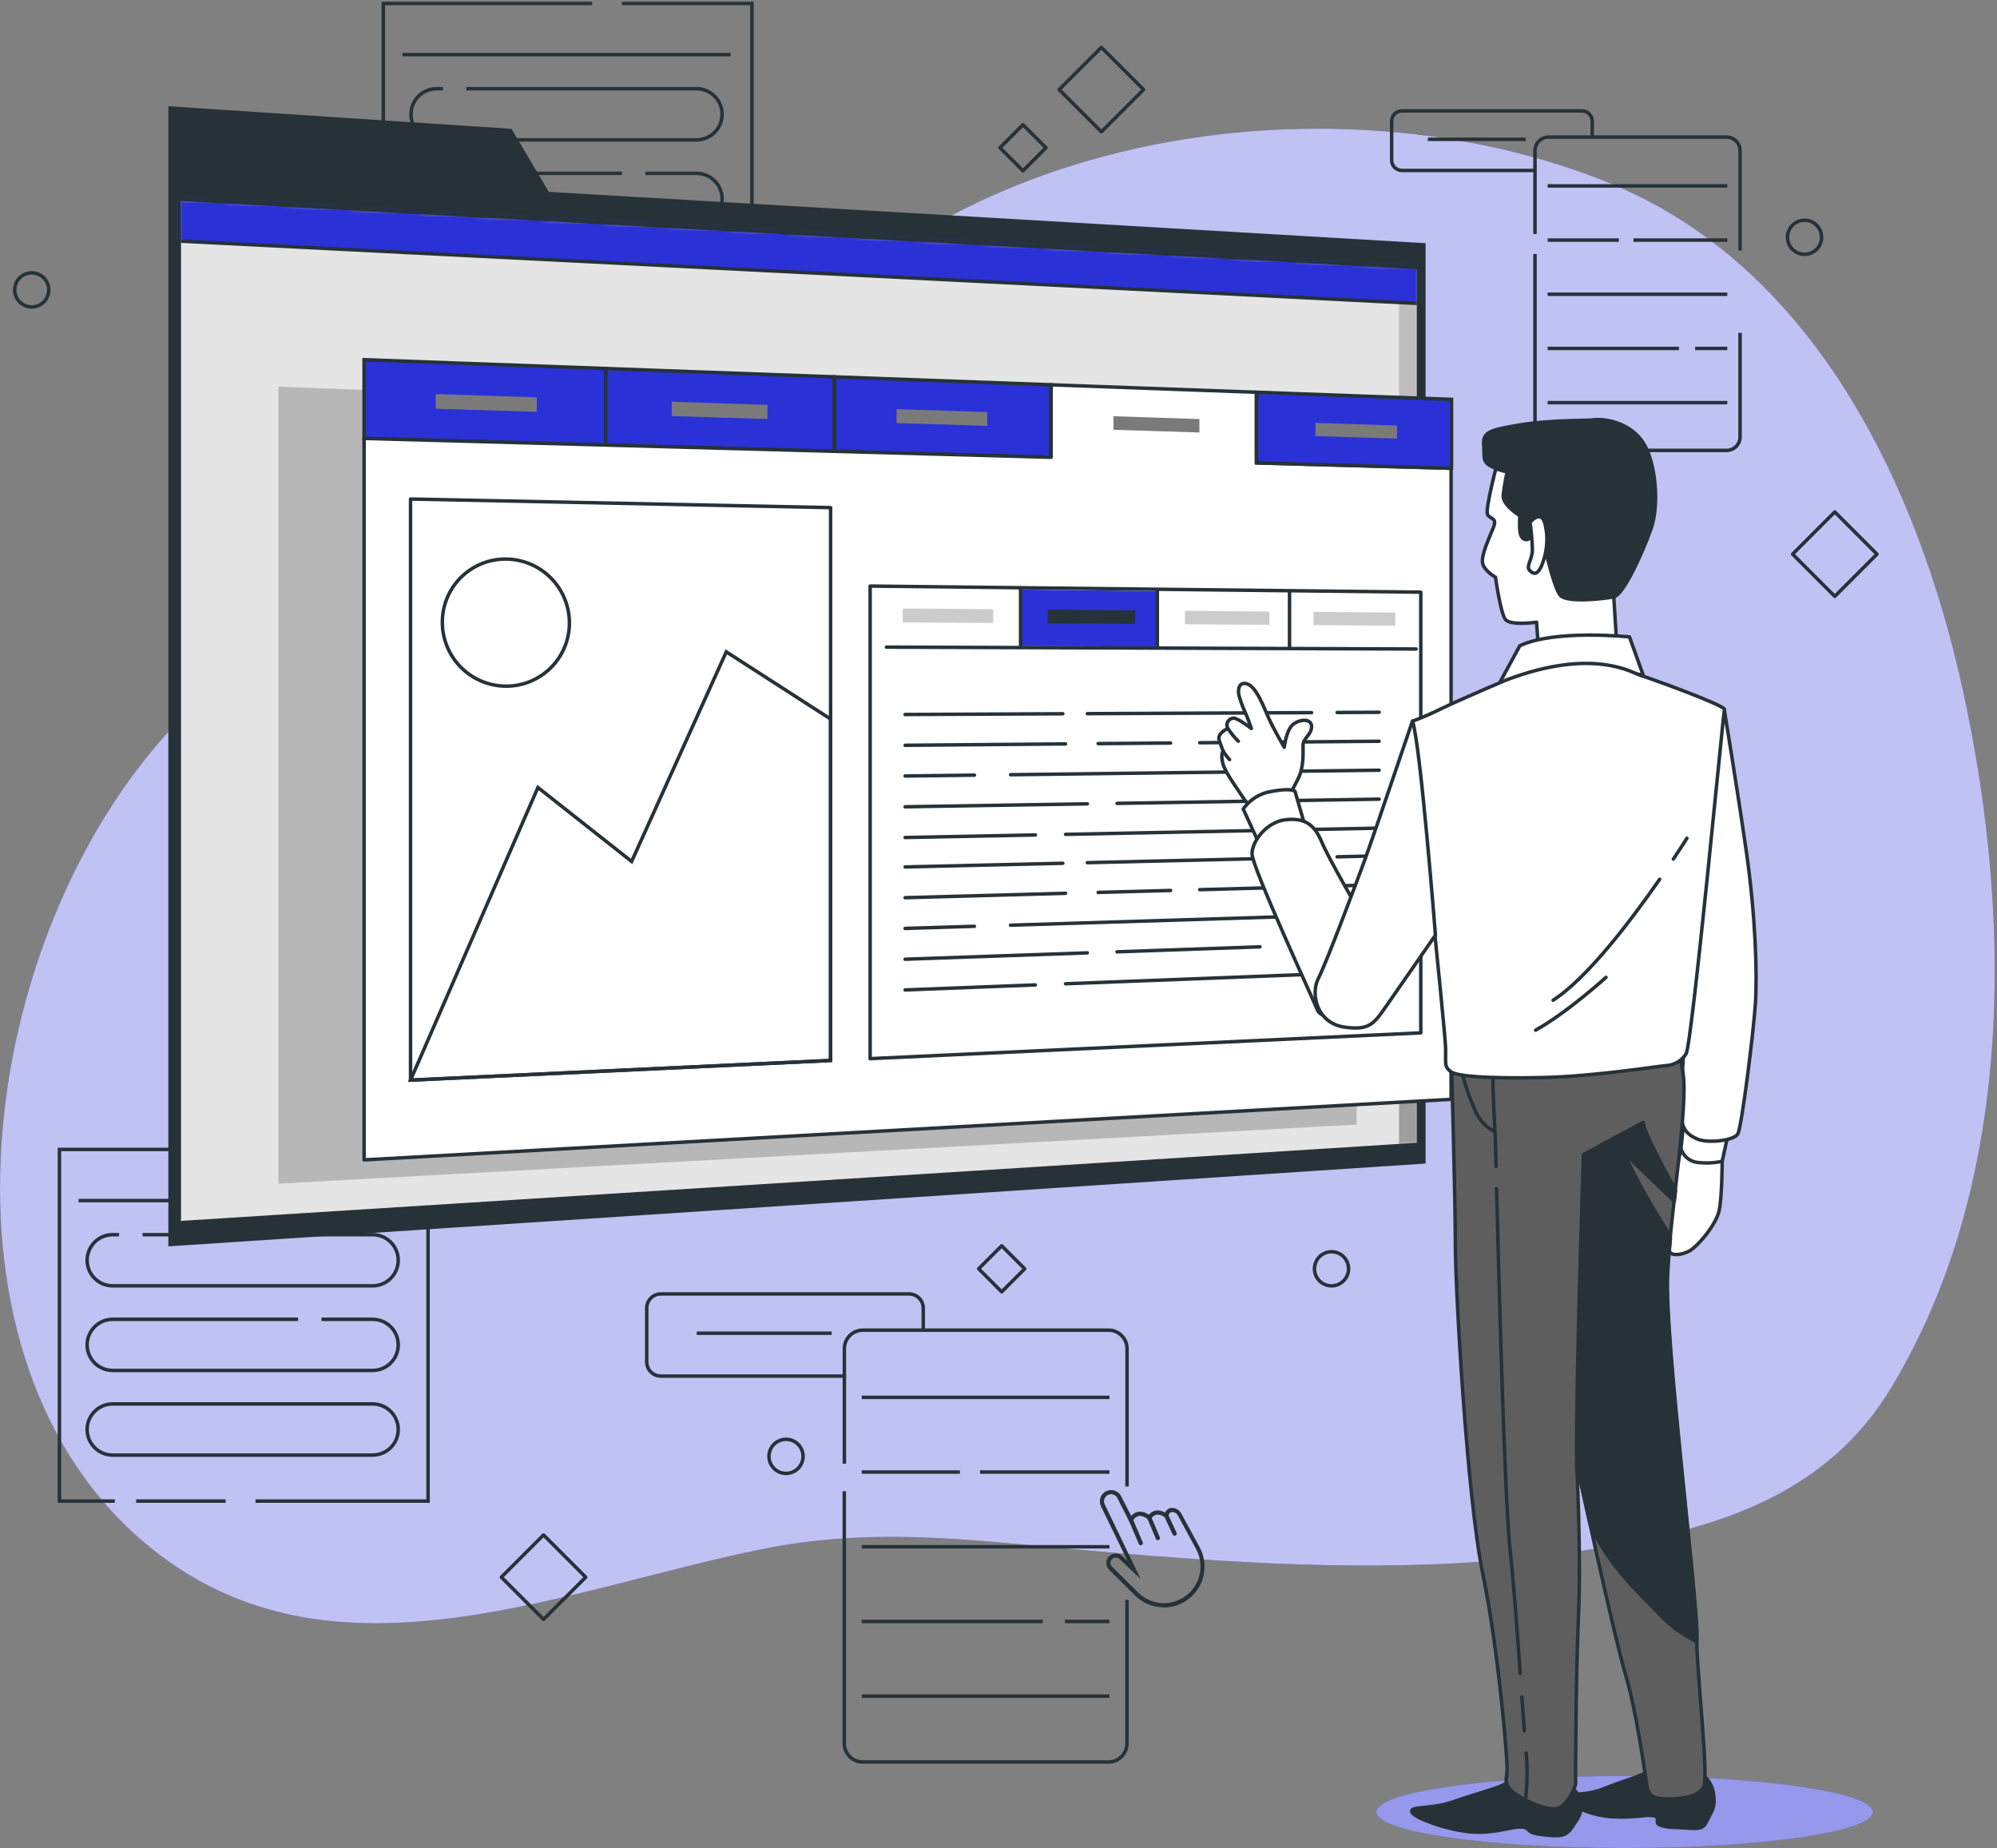 <svg xmlns="http://www.w3.org/2000/svg" width="575" height="532" viewBox="0 0 575 532" fill="none"><rect x="0" y="0" width="575" height="532" fill="#808080" stroke="none"/><path d="M569.38 220.64C568.153 213.044 566.692 205.584 565.097 198.32C552.091 139.188 522.04 76.449 463.142 52.571C395.384 25.11 299.209 32.717 238.592 86.352C191.965 127.58 97.482 152.465 44.719 214.971C-9.97 279.771 -21.394 401.212 49.627 450.232C100.145 485.093 162.601 457.594 218.862 446.073C250.9 439.52 278.631 443.226 310.215 446.073C365.101 450.981 421.95 454.662 477.302 442.391C504.641 436.256 528.948 425.139 544.36 399.788C576.73 346.473 578.963 279.354 569.38 220.64Z" fill="#2A31D6"></path><path opacity="0.7" d="M569.38 220.64C568.153 213.044 566.692 205.584 565.097 198.32C552.091 139.188 522.04 76.449 463.142 52.571C395.384 25.11 299.209 32.717 238.592 86.352C191.965 127.58 97.482 152.465 44.719 214.971C-9.97 279.771 -21.394 401.212 49.627 450.232C100.145 485.093 162.601 457.594 218.862 446.073C250.9 439.52 278.631 443.226 310.215 446.073C365.101 450.981 421.95 454.662 477.302 442.391C504.641 436.256 528.948 425.139 544.36 399.788C576.73 346.473 578.963 279.354 569.38 220.64Z" fill="white"></path><path d="M41.038 355.434H107.299C109.251 355.434 111.124 356.209 112.504 357.59C113.885 358.971 114.661 360.843 114.661 362.796C114.661 364.748 113.885 366.621 112.504 368.002C111.124 369.382 109.251 370.158 107.299 370.158H32.449C30.496 370.158 28.623 369.382 27.243 368.002C25.862 366.621 25.086 364.748 25.086 362.796C25.086 360.843 25.862 358.971 27.243 357.59C28.623 356.209 30.496 355.434 32.449 355.434H34.289" stroke="#263238" stroke-miterlimit="10"></path><path d="M92.574 379.789H107.299C109.251 379.789 111.124 380.565 112.504 381.945C113.885 383.326 114.661 385.199 114.661 387.151C114.661 389.104 113.885 390.977 112.504 392.357C111.124 393.738 109.251 394.514 107.299 394.514H32.449C30.496 394.514 28.623 393.738 27.243 392.357C25.862 390.977 25.086 389.104 25.086 387.151C25.086 385.199 25.862 383.326 27.243 381.945C28.623 380.565 30.496 379.789 32.449 379.789H85.825" stroke="#263238" stroke-miterlimit="10"></path><path d="M107.299 418.881H32.449C30.496 418.881 28.623 418.105 27.243 416.724C25.862 415.344 25.086 413.471 25.086 411.519C25.086 409.566 25.862 407.693 27.243 406.313C28.623 404.932 30.496 404.156 32.449 404.156H107.299C109.251 404.156 111.124 404.932 112.504 406.313C113.885 407.693 114.661 409.566 114.661 411.519C114.661 413.471 113.885 415.344 112.504 416.724C111.124 418.105 109.251 418.881 107.299 418.881Z" stroke="#263238" stroke-miterlimit="10"></path><path d="M85.825 330.891H123.25V432.122H73.555" stroke="#263238" stroke-miterlimit="10"></path><path d="M33.062 432.122H17.111V330.891H77.236" stroke="#263238" stroke-miterlimit="10"></path><path d="M64.966 432.121H39.197" stroke="#263238" stroke-miterlimit="10"></path><path d="M22.632 345.617H117.115" stroke="#263238" stroke-miterlimit="10"></path><path d="M134.293 25.539H200.554C202.507 25.539 204.379 26.315 205.76 27.695C207.141 29.076 207.916 30.949 207.916 32.901C207.916 34.854 207.141 36.727 205.76 38.107C204.379 39.488 202.507 40.264 200.554 40.264H125.704C123.751 40.264 121.879 39.488 120.498 38.107C119.117 36.727 118.342 34.854 118.342 32.901C118.342 30.949 119.117 29.076 120.498 27.695C121.879 26.315 123.751 25.539 125.704 25.539H127.545" stroke="#263238" stroke-miterlimit="10"></path><path d="M185.829 49.902H200.554C202.507 49.902 204.379 50.678 205.76 52.059C207.141 53.439 207.916 55.312 207.916 57.265C207.916 59.217 207.141 61.09 205.76 62.471C204.379 63.851 202.507 64.627 200.554 64.627H125.704C123.751 64.627 121.879 63.851 120.498 62.471C119.117 61.09 118.342 59.217 118.342 57.265C118.342 55.312 119.117 53.439 120.498 52.059C121.879 50.678 123.751 49.902 125.704 49.902H179.081" stroke="#263238" stroke-miterlimit="10"></path><path d="M200.554 74.254H125.704C121.638 74.254 118.342 77.55 118.342 81.616C118.342 85.682 121.638 88.978 125.704 88.978H200.554C204.62 88.978 207.916 85.682 207.916 81.616C207.916 77.55 204.62 74.254 200.554 74.254Z" stroke="#263238" stroke-miterlimit="10"></path><path d="M179.081 1H216.506V102.231H166.81" stroke="#263238" stroke-miterlimit="10"></path><path d="M126.318 102.231H110.366V1H170.491" stroke="#263238" stroke-miterlimit="10"></path><path d="M158.221 102.23H132.453" stroke="#263238" stroke-miterlimit="10"></path><path d="M115.888 15.723H210.371" stroke="#263238" stroke-miterlimit="10"></path><path d="M442.343 49.072H403.655C403.266 49.072 402.882 48.996 402.523 48.847C402.164 48.698 401.838 48.48 401.564 48.206C401.289 47.931 401.071 47.605 400.923 47.247C400.774 46.888 400.698 46.503 400.698 46.115V34.875C400.698 34.487 400.774 34.102 400.923 33.743C401.071 33.385 401.289 33.059 401.564 32.784C401.838 32.51 402.164 32.292 402.523 32.143C402.882 31.994 403.266 31.918 403.655 31.918H455.497C456.282 31.918 457.034 32.23 457.588 32.784C458.143 33.339 458.455 34.091 458.455 34.875V39.28" stroke="#263238" stroke-miterlimit="10"></path><path d="M441.975 67.359V43.322C441.979 42.301 442.386 41.323 443.107 40.601C443.829 39.879 444.807 39.472 445.828 39.469H497.168C498.189 39.472 499.167 39.879 499.889 40.601C500.611 41.323 501.018 42.301 501.021 43.322V72.108" stroke="#263238" stroke-miterlimit="10"></path><path d="M501.021 95.817V125.806C501.018 126.827 500.611 127.805 499.889 128.527C499.167 129.249 498.189 129.656 497.168 129.659H445.828C444.807 129.656 443.829 129.249 443.107 128.527C442.386 127.805 441.979 126.827 441.975 125.806V73.129" stroke="#263238" stroke-miterlimit="10"></path><path d="M445.62 53.52H497.34" stroke="#263238" stroke-miterlimit="10"></path><path d="M470.333 69.117H497.34" stroke="#263238" stroke-miterlimit="10"></path><path d="M445.62 69.117H466.111" stroke="#263238" stroke-miterlimit="10"></path><path d="M445.62 84.707H497.34" stroke="#263238" stroke-miterlimit="10"></path><path d="M488.075 100.305H497.34" stroke="#263238" stroke-miterlimit="10"></path><path d="M445.62 100.305H483.413" stroke="#263238" stroke-miterlimit="10"></path><path d="M445.62 115.91H497.34" stroke="#263238" stroke-miterlimit="10"></path><path d="M411.14 40.105H439.325" stroke="#263238" stroke-miterlimit="10"></path><path d="M243.623 396.146H190.296C189.214 396.146 188.177 395.717 187.411 394.953C186.645 394.19 186.213 393.153 186.21 392.072V376.574C186.21 375.491 186.64 374.451 187.407 373.685C188.173 372.919 189.212 372.488 190.296 372.488H261.747C262.83 372.488 263.87 372.919 264.636 373.685C265.402 374.451 265.833 375.491 265.833 376.574V382.648" stroke="#263238" stroke-miterlimit="10"></path><path d="M243.12 421.361V388.231C243.12 386.822 243.68 385.471 244.677 384.474C245.673 383.478 247.024 382.918 248.433 382.918H319.197C320.606 382.918 321.958 383.478 322.954 384.474C323.951 385.471 324.51 386.822 324.51 388.231V427.926" stroke="#263238" stroke-miterlimit="10"></path><path d="M324.486 460.578V501.917C324.486 503.327 323.926 504.678 322.93 505.674C321.933 506.671 320.582 507.23 319.173 507.23H248.409C247 507.23 245.648 506.671 244.652 505.674C243.655 504.678 243.096 503.327 243.096 501.917V429.301" stroke="#263238" stroke-miterlimit="10"></path><path d="M248.139 402.266H319.443" stroke="#263238" stroke-miterlimit="10"></path><path d="M282.202 423.766H319.443" stroke="#263238" stroke-miterlimit="10"></path><path d="M248.139 423.766H276.398" stroke="#263238" stroke-miterlimit="10"></path><path d="M248.139 445.277H319.443" stroke="#263238" stroke-miterlimit="10"></path><path d="M306.669 466.777H319.443" stroke="#263238" stroke-miterlimit="10"></path><path d="M248.139 466.777H300.239" stroke="#263238" stroke-miterlimit="10"></path><path d="M248.139 488.27H319.443" stroke="#263238" stroke-miterlimit="10"></path><path d="M200.615 383.793H239.464" stroke="#263238" stroke-miterlimit="10"></path><path d="M335.112 462.713C332.053 462.716 329.113 461.528 326.915 459.4L319.32 451.866C318.828 451.353 318.554 450.67 318.556 449.959C318.557 449.248 318.834 448.566 319.327 448.055C319.821 447.544 320.493 447.244 321.203 447.218C321.914 447.191 322.606 447.441 323.136 447.915L324.633 449.314L316.988 433.595C316.806 433.199 316.703 432.771 316.686 432.335C316.669 431.899 316.739 431.464 316.89 431.055C317.116 430.46 317.512 429.944 318.029 429.571C318.546 429.198 319.161 428.986 319.797 428.96C320.434 428.934 321.064 429.095 321.609 429.424C322.155 429.753 322.592 430.235 322.866 430.81L325.713 436.418C326.22 435.774 326.944 435.338 327.75 435.191C328.829 435.101 329.903 435.411 330.768 436.062C331.294 435.392 332.059 434.952 332.903 434.835C333.799 434.743 334.699 434.96 335.455 435.448C335.628 435.009 335.94 434.639 336.344 434.395C336.747 434.151 337.22 434.047 337.689 434.098C338.2 434.142 338.693 434.314 339.122 434.597C339.55 434.879 339.901 435.265 340.143 435.718L345.542 445.645C346.454 447.44 346.891 449.439 346.811 451.451C346.731 453.463 346.136 455.421 345.084 457.138C344.032 458.855 342.557 460.274 340.8 461.258C339.044 462.243 337.064 462.761 335.051 462.762L335.112 462.713ZM321.259 448.394H321.062C320.779 448.429 320.512 448.543 320.291 448.723C320.069 448.903 319.903 449.142 319.811 449.412C319.719 449.682 319.705 449.972 319.77 450.25C319.835 450.528 319.976 450.782 320.179 450.983L327.774 458.504C329.565 460.25 331.917 461.302 334.412 461.472C336.906 461.643 339.38 460.922 341.392 459.437C343.404 457.951 344.822 455.8 345.393 453.365C345.964 450.931 345.652 448.373 344.511 446.148L339.137 436.246C338.993 435.972 338.782 435.739 338.525 435.568C338.268 435.396 337.972 435.292 337.664 435.264C337.161 435.264 336.621 435.35 336.437 436.491L336.253 437.608L335.419 436.847C334.777 436.279 333.944 435.976 333.087 436C332.739 436.073 332.41 436.22 332.124 436.432C331.838 436.643 331.601 436.915 331.431 437.227L331.038 437.853L330.486 437.35C329.796 436.71 328.887 436.359 327.946 436.368C327.558 436.464 327.196 436.646 326.888 436.901C326.579 437.156 326.333 437.477 326.167 437.841L325.578 438.859L321.749 431.301C321.52 430.813 321.106 430.436 320.599 430.253C320.091 430.07 319.532 430.096 319.044 430.325C318.556 430.555 318.179 430.969 317.996 431.476C317.813 431.983 317.839 432.543 318.068 433.031L328.437 454.566L322.302 448.774C322.016 448.517 321.642 448.381 321.259 448.394Z" fill="#263238"></path><path d="M328.461 444.835C328.34 444.833 328.223 444.796 328.123 444.728C328.023 444.661 327.944 444.566 327.897 444.454L325.075 437.816C325.013 437.665 325.013 437.495 325.075 437.344C325.137 437.192 325.256 437.071 325.406 437.006C325.556 436.945 325.723 436.946 325.873 437.008C326.022 437.07 326.141 437.188 326.203 437.338L329.026 443.976C329.058 444.05 329.076 444.13 329.077 444.211C329.079 444.292 329.064 444.372 329.035 444.447C329.005 444.523 328.961 444.591 328.904 444.649C328.848 444.707 328.781 444.754 328.707 444.786C328.63 444.821 328.546 444.837 328.461 444.835Z" fill="#263238"></path><path d="M333.382 443.373C333.262 443.374 333.145 443.339 333.045 443.274C332.944 443.208 332.865 443.115 332.818 443.005L330.363 437.177C330.331 437.103 330.313 437.023 330.312 436.942C330.31 436.861 330.325 436.781 330.354 436.705C330.384 436.63 330.428 436.561 330.485 436.503C330.541 436.445 330.608 436.399 330.682 436.367C330.834 436.308 331.003 436.31 331.153 436.372C331.304 436.433 331.425 436.55 331.492 436.698L333.946 442.527C333.978 442.601 333.995 442.68 333.996 442.761C333.996 442.841 333.981 442.921 333.95 442.995C333.919 443.07 333.873 443.137 333.816 443.194C333.758 443.25 333.69 443.295 333.615 443.324C333.542 443.359 333.462 443.376 333.382 443.373Z" fill="#263238"></path><path d="M338.204 442.1C338.087 442.102 337.972 442.069 337.874 442.006C337.775 441.943 337.698 441.851 337.652 441.744L335.284 436.652C335.249 436.579 335.228 436.501 335.224 436.42C335.22 436.34 335.232 436.26 335.26 436.185C335.287 436.109 335.33 436.04 335.384 435.981C335.439 435.922 335.505 435.875 335.578 435.842C335.651 435.807 335.731 435.786 335.812 435.782C335.893 435.778 335.974 435.79 336.051 435.817C336.127 435.845 336.197 435.887 336.257 435.942C336.317 435.996 336.366 436.063 336.4 436.136L338.768 441.229C338.816 441.322 338.837 441.427 338.832 441.532C338.826 441.636 338.793 441.738 338.736 441.826C338.679 441.914 338.6 441.986 338.506 442.034C338.413 442.082 338.309 442.105 338.204 442.1Z" fill="#263238"></path><path d="M317.122 13.646L304.974 25.793L317.122 37.94L329.269 25.793L317.122 13.646Z" stroke="#263238" stroke-linecap="round" stroke-linejoin="round"></path><path d="M528.294 147.38L516.146 159.527L528.294 171.674L540.441 159.527L528.294 147.38Z" stroke="#263238" stroke-linecap="round" stroke-linejoin="round"></path><path d="M156.501 441.88L144.354 454.027L156.501 466.174L168.648 454.027L156.501 441.88Z" stroke="#263238" stroke-linecap="round" stroke-linejoin="round"></path><path d="M294.545 35.906L287.917 42.535L294.545 49.164L301.174 42.535L294.545 35.906Z" stroke="#263238" stroke-linecap="round" stroke-linejoin="round"></path><path d="M288.415 358.625L281.786 365.254L288.415 371.883L295.043 365.254L288.415 358.625Z" stroke="#263238" stroke-linecap="round" stroke-linejoin="round"></path><path d="M226.322 424.152C229.033 424.152 231.23 421.955 231.23 419.244C231.23 416.533 229.033 414.336 226.322 414.336C223.611 414.336 221.414 416.533 221.414 419.244C221.414 421.955 223.611 424.152 226.322 424.152Z" stroke="#263238" stroke-linecap="round" stroke-linejoin="round"></path><path d="M383.384 370.16C386.094 370.16 388.292 367.963 388.292 365.252C388.292 362.541 386.094 360.344 383.384 360.344C380.673 360.344 378.476 362.541 378.476 365.252C378.476 367.963 380.673 370.16 383.384 370.16Z" stroke="#263238" stroke-linecap="round" stroke-linejoin="round"></path><path d="M519.586 73.211C522.297 73.211 524.494 71.013 524.494 68.303C524.494 65.592 522.297 63.395 519.586 63.395C516.875 63.395 514.678 65.592 514.678 68.303C514.678 71.013 516.875 73.211 519.586 73.211Z" stroke="#263238" stroke-linecap="round" stroke-linejoin="round"></path><path d="M9.135 88.363C11.845 88.363 14.043 86.166 14.043 83.455C14.043 80.744 11.845 78.547 9.135 78.547C6.424 78.547 4.227 80.744 4.227 83.455C4.227 86.166 6.424 88.363 9.135 88.363Z" stroke="#263238" stroke-linecap="round" stroke-linejoin="round"></path><path d="M158.025 55.237L147.288 37.089L48.474 30.586V48.82V55.385V358.796L410.477 334.955V70.011L158.025 55.237Z" fill="#263238"></path><path d="M408.44 329.449L51.615 351.989V57.363L408.44 77.045V329.449Z" fill="#E5E5E5"></path><mask id="mask0_2583_19574" style="mask-type:luminance" maskUnits="userSpaceOnUse" x="51" y="57" width="358" height="295"><path d="M408.44 329.445L51.615 351.985V57.359L408.44 77.041V329.445Z" fill="white"></path></mask><g mask="url(#mask0_2583_19574)"><path opacity="0.17" d="M409.937 331.253L402.833 331.707V74.555L409.937 74.96V331.253Z" fill="black"></path><path opacity="0.17" d="M409.937 329.17L402.833 329.612V230.037L409.937 229.914V329.17Z" fill="black"></path><path d="M408.845 87.381L49.959 69.319V53.281L408.845 73.65V87.381Z" fill="#2A31D6" stroke="#263238" stroke-miterlimit="10"></path></g><path d="M408.44 329.449L51.615 351.989V57.363L408.44 77.045V329.449Z" stroke="#263238" stroke-linecap="round" stroke-linejoin="round"></path><path opacity="0.2" d="M390.746 123.08L335.075 120.969H335.014L276.398 118.748L276.336 118.736L214.542 116.405L214.469 116.392L149.239 113.926H149.165L80.168 111.312V133.878V340.746L390.611 323.726V142.811H390.746V123.08Z" fill="black"></path><path d="M174.369 128.125L104.832 126.21V103.547L174.369 106.087V128.125Z" fill="#2A31D6" stroke="#263238" stroke-miterlimit="10"></path><path d="M154.577 118.567L125.447 117.659V113.426L154.577 114.383V118.567Z" fill="#7A7A7A"></path><path d="M240.212 129.923L174.442 128.119V106.094L240.212 108.486V129.923Z" fill="#2A31D6" stroke="#263238" stroke-miterlimit="10"></path><path d="M302.583 131.634L240.286 129.929V108.492L302.583 110.762V131.634Z" fill="#2A31D6" stroke="#263238" stroke-miterlimit="10"></path><path d="M361.739 133.257V112.925L302.644 110.777V131.637L104.832 126.214V333.903L417.815 316.467V134.803L361.739 133.257Z" fill="white" stroke="#263238" stroke-linecap="round" stroke-linejoin="round"></path><path d="M417.938 134.796L361.812 133.25V112.918L417.938 114.967V134.796Z" fill="#2A31D6" stroke="#263238" stroke-miterlimit="10"></path><path d="M409.091 297.334L250.544 304.757V168.715L409.091 170.47V297.334Z" fill="white" stroke="#263238" stroke-linecap="round" stroke-linejoin="round"></path><path d="M333.235 170.148L293.859 169.73V185.977L333.235 186.124V170.148Z" fill="#2A31D6"></path><path d="M385.004 205.108L397.102 205.047" stroke="#263238" stroke-linecap="round" stroke-linejoin="round"></path><path d="M313.074 205.443L377.641 205.148" stroke="#263238" stroke-linecap="round" stroke-linejoin="round"></path><path d="M260.606 205.685L306.019 205.477" stroke="#263238" stroke-linecap="round" stroke-linejoin="round"></path><path d="M345.444 213.82L397.102 213.391" stroke="#263238" stroke-linecap="round" stroke-linejoin="round"></path><path d="M316.191 214.066L337.051 213.895" stroke="#263238" stroke-linecap="round" stroke-linejoin="round"></path><path d="M260.606 214.549L306.804 214.156" stroke="#263238" stroke-linecap="round" stroke-linejoin="round"></path><path d="M290.975 223.023L397.102 221.723" stroke="#263238" stroke-linecap="round" stroke-linejoin="round"></path><path d="M260.606 223.39L280.57 223.145" stroke="#263238" stroke-linecap="round" stroke-linejoin="round"></path><path d="M371.727 230.468L397.102 230.051" stroke="#263238" stroke-linecap="round" stroke-linejoin="round"></path><path d="M321.639 231.268L362.782 230.605" stroke="#263238" stroke-linecap="round" stroke-linejoin="round"></path><path d="M260.606 232.253L313.074 231.406" stroke="#263238" stroke-linecap="round" stroke-linejoin="round"></path><path d="M306.804 240.19L397.102 238.398" stroke="#263238" stroke-linecap="round" stroke-linejoin="round"></path><path d="M260.606 241.1L298.117 240.363" stroke="#263238" stroke-linecap="round" stroke-linejoin="round"></path><path d="M385.004 246.657L397.102 246.375" stroke="#263238" stroke-linecap="round" stroke-linejoin="round"></path><path d="M313.074 248.341L377.641 246.832" stroke="#263238" stroke-linecap="round" stroke-linejoin="round"></path><path d="M260.606 249.571L306.019 248.516" stroke="#263238" stroke-linecap="round" stroke-linejoin="round"></path><path d="M345.444 256.114L397.102 254.703" stroke="#263238" stroke-linecap="round" stroke-linejoin="round"></path><path d="M316.191 256.904L337.051 256.34" stroke="#263238" stroke-linecap="round" stroke-linejoin="round"></path><path d="M260.606 258.424L306.804 257.16" stroke="#263238" stroke-linecap="round" stroke-linejoin="round"></path><path d="M290.975 266.339L397.102 263.051" stroke="#263238" stroke-linecap="round" stroke-linejoin="round"></path><path d="M260.606 267.27L280.57 266.656" stroke="#263238" stroke-linecap="round" stroke-linejoin="round"></path><path d="M371.727 272.262L397.102 271.379" stroke="#263238" stroke-linecap="round" stroke-linejoin="round"></path><path d="M321.639 274.006L362.782 272.57" stroke="#263238" stroke-linecap="round" stroke-linejoin="round"></path><path d="M260.606 276.133L313.074 274.305" stroke="#263238" stroke-linecap="round" stroke-linejoin="round"></path><path d="M306.804 283.2L397.102 279.715" stroke="#263238" stroke-linecap="round" stroke-linejoin="round"></path><path d="M260.606 284.979L298.117 283.531" stroke="#263238" stroke-linecap="round" stroke-linejoin="round"></path><path d="M255.231 186.289L407.729 186.829" stroke="#263238" stroke-linecap="round" stroke-linejoin="round"></path><path d="M293.859 169.73V185.977" stroke="#263238" stroke-linecap="round" stroke-linejoin="round"></path><path d="M333.234 170.16V186.124" stroke="#263238" stroke-linecap="round" stroke-linejoin="round"></path><path d="M371.298 170.566V186.273" stroke="#263238" stroke-linecap="round" stroke-linejoin="round"></path><path d="M326.829 179.611L301.675 179.439V175.5L326.829 175.709V179.611Z" fill="#263238"></path><path d="M285.981 179.34L259.918 179.169V175.156L285.981 175.377V179.34Z" fill="#CCCCCC"></path><path d="M365.494 179.869L341.186 179.709V175.832L365.494 176.041V179.869Z" fill="#CCCCCC"></path><path d="M401.728 180.116L378.218 179.957V176.141L401.728 176.337V180.116Z" fill="#CCCCCC"></path><path d="M239.157 305.283L118.207 310.939V143.656L239.157 146.135V305.283Z" fill="white" stroke="#263238" stroke-linecap="round" stroke-linejoin="round"></path><path d="M239.157 206.995L209.119 187.645L181.866 247.991L154.883 226.701L118.207 310.938L239.157 305.281V206.995Z" stroke="#263238" stroke-miterlimit="10"></path><path d="M163.951 179.345C163.951 174.501 162.043 169.853 158.639 166.408C155.234 162.962 150.609 160.997 145.766 160.939C143.359 160.907 140.969 161.353 138.736 162.253C136.502 163.152 134.47 164.487 132.757 166.179C131.045 167.871 129.685 169.887 128.759 172.11C127.832 174.332 127.357 176.716 127.361 179.124C127.361 184.005 129.3 188.687 132.752 192.139C136.203 195.591 140.885 197.53 145.766 197.53C150.589 197.53 155.215 195.614 158.625 192.203C162.035 188.793 163.951 184.168 163.951 179.345Z" stroke="#263238" stroke-miterlimit="10"></path><path d="M220.972 120.635L193.413 119.776V115.641L220.972 116.549V120.635Z" fill="#7A7A7A"></path><path d="M284.251 122.604L258.139 121.794V117.77L284.251 118.628V122.604Z" fill="#7A7A7A"></path><path d="M345.345 124.499L320.596 123.726V119.824L345.345 120.634V124.499Z" fill="#7A7A7A"></path><path d="M402.256 126.274L378.758 125.538V121.734L402.256 122.507V126.274Z" fill="#7A7A7A"></path><path d="M467.743 531.999C507.218 531.999 539.219 527.357 539.219 521.63C539.219 515.904 507.218 511.262 467.743 511.262C428.268 511.262 396.268 515.904 396.268 521.63C396.268 527.357 428.268 531.999 467.743 531.999Z" fill="#2A31D6"></path><path opacity="0.5" d="M467.743 531.999C507.218 531.999 539.219 527.357 539.219 521.63C539.219 515.904 507.218 511.262 467.743 511.262C428.268 511.262 396.268 515.904 396.268 521.63C396.268 527.357 428.268 531.999 467.743 531.999Z" fill="white"></path><path d="M431.423 132.106C431.423 132.106 427.484 146.745 428.318 148.144C429.153 149.542 431.14 148.99 430.011 151.825C428.883 154.659 426.33 159.985 426.919 162.23C427.508 164.476 430.6 166.169 430.6 166.169C430.6 166.169 432.012 176.304 433.41 178.268C434.809 180.231 442.417 179.114 442.417 179.114L442.981 186.722L465.498 185.311L464.651 171.813L463.522 130.094L431.423 132.106Z" fill="white" stroke="#263238" stroke-linecap="round" stroke-linejoin="round"></path><path d="M458.442 120.889C457.043 121.098 446.331 120.889 437.889 122.288C429.447 123.687 426.919 124.263 427.202 127.92C427.484 131.577 426.637 132.988 429.729 134.387C431.041 135.104 432.471 135.582 433.95 135.798C433.95 135.798 433.104 139.737 432.821 142.559C432.539 145.381 437.607 148.461 437.607 148.461C437.607 148.461 437.325 152.682 437.889 154.093C438.454 155.504 439.865 155.786 440.711 154.657C441.558 153.529 442.11 148.179 442.957 150.436C443.803 152.694 447.178 169.566 449.436 171.542C451.693 173.517 461.817 172.388 464.626 171.824C467.436 171.259 472.786 159.443 475.326 152.4C477.866 145.356 476.725 132.988 473.069 127.356C469.412 121.724 462.099 120.325 458.442 120.889Z" fill="#263238" stroke="#263238" stroke-linecap="round" stroke-linejoin="round"></path><path d="M440.54 150.295C440.914 152.914 441.144 155.552 441.227 158.197C441.227 161.289 439.165 163.007 440.54 164.332C441.914 165.657 442.994 165.019 443.975 162.614C445.099 159.778 445.569 156.724 445.35 153.681C445.006 151.325 444.662 146.172 440.54 150.295Z" fill="white" stroke="#263238" stroke-linecap="round" stroke-linejoin="round"></path><path d="M437.607 185.894L431.472 197.146C431.472 197.146 446.945 192.643 455.387 192.643C461.332 192.75 467.26 193.316 473.118 194.336L469.179 183.354C469.179 183.354 447.742 181.109 437.607 185.894Z" fill="white" stroke="#263238" stroke-linecap="round" stroke-linejoin="round"></path><path d="M495.867 334.309C495.867 334.309 495.867 344.125 495.021 348.383C494.174 352.641 488.554 359.071 486.296 360.2C484.038 361.329 481.229 361.611 480.664 360.2C480.1 358.789 479.265 359.353 480.112 352.04C480.959 344.727 484.002 330.652 484.002 330.652L495.867 334.309Z" fill="white" stroke="#263238" stroke-linecap="round" stroke-linejoin="round"></path><path d="M497.843 325.305L495.867 334.312C493.447 334.819 490.957 334.914 488.505 334.594C487.459 334.431 486.48 333.974 485.683 333.277C484.886 332.58 484.303 331.67 484.002 330.655L484.848 322.777L497.843 325.305Z" fill="white" stroke="#263238" stroke-linecap="round" stroke-linejoin="round"></path><path d="M496.456 204.195C496.456 204.195 500.395 228.11 502.923 245.841C505.45 263.572 506.003 280.456 505.438 288.898C504.874 297.34 501.499 324.483 500.371 326.434C499.242 328.385 491.646 329.244 488.554 327.833C485.462 326.421 484.002 324.753 484.002 319.39C484.002 314.028 486.812 264.173 486.812 264.173L496.456 204.195Z" fill="white" stroke="#263238" stroke-linecap="round" stroke-linejoin="round"></path><path d="M435.656 513.19C434.543 513.198 433.448 513.476 432.466 514C430.797 514.884 423.557 516.871 418.895 518.528C411.618 521.117 405.937 519.755 406.526 521.62C407.115 523.485 418.465 527.338 425.03 527.436C431.594 527.534 434.76 525.89 437.901 525.952C441.043 526.013 438.724 527.534 443.951 528.123C449.178 528.712 450.884 528.737 452.712 525.878C454.54 523.019 455.559 522.283 454.982 518.675V518.626C454.697 517.069 453.868 515.664 452.643 514.662C451.418 513.659 449.877 513.125 448.295 513.153L435.656 513.19Z" fill="#263238" stroke="#263238" stroke-linecap="round" stroke-linejoin="round"></path><path d="M476.32 509.701C475.347 509.674 474.388 509.943 473.572 510.474C472.148 511.37 465.903 513.26 461.903 514.891C455.645 517.431 450.651 515.738 451.227 517.8C451.804 519.861 458.516 522.708 464.234 522.99C467.33 523.181 470.437 523.066 473.51 522.646C479.646 522.303 475.756 524.487 477.977 525.395C479.532 525.885 481.157 526.117 482.787 526.082C489.315 526.426 490.149 526.941 491.609 523.935C493.07 520.929 493.965 520.168 493.339 516.254V516.168C492.763 512.683 490.174 510.131 487.339 510.032L476.32 509.701Z" fill="#263238" stroke="#263238" stroke-linecap="round" stroke-linejoin="round"></path><path d="M417.913 305.608C417.913 305.608 419.042 345.009 419.042 358.236C419.042 371.464 422.416 431.233 426.919 452.903C431.423 474.573 433.95 505.531 433.95 508.905C433.95 512.28 432.821 513.126 435.079 515.384C437.337 517.642 445.767 521.851 448.871 520.44C451.976 519.028 453.657 513.691 453.657 513.691C453.657 513.691 453.657 484.426 454.491 465.284C455.325 446.142 453.939 421.11 453.939 421.11C453.939 421.11 464.909 471.775 468.001 481.898C471.093 492.021 473.633 510.415 474.197 514.071C474.762 517.728 477.241 517.85 480.333 517.85C484.112 517.85 488.787 517.36 490.468 514.55C492.149 511.74 488.505 482.18 488.505 470.376C488.505 458.572 479.216 385.268 480.063 367.304C480.909 349.34 486.198 318.063 484.566 308.774C483.551 303.262 482.984 297.677 482.873 292.074C482.873 292.074 424.944 285.337 417.913 305.608Z" fill="#5E5E5E" stroke="#263238" stroke-linecap="round" stroke-linejoin="round"></path><path d="M433.693 195.753C433.693 195.753 421.103 201.091 415.201 203.913C412.453 205.285 409.635 206.514 406.759 207.594C406.759 207.594 416.244 297.168 416.244 301.966C416.244 306.764 415.962 307.034 417.655 308.445C419.349 309.856 428.073 310.494 443.558 310.212C459.043 309.93 478.443 306.752 479.854 306.752C480.99 306.669 482.09 306.32 483.066 305.734C484.043 305.148 484.867 304.341 485.474 303.377C487.167 300.849 496.198 205.336 496.517 204.22C496.837 203.103 474.259 194.931 472.283 194.403C470.308 193.876 458.994 186.182 433.693 195.753Z" fill="white" stroke="#263238" stroke-linecap="round" stroke-linejoin="round"></path><path d="M477.866 253.125C469.817 264.708 457.105 281.556 447.19 287.936" stroke="#263238" stroke-linecap="round" stroke-linejoin="round"></path><path d="M485.719 241.312C485.719 241.312 484.259 243.656 481.817 247.313" stroke="#263238" stroke-linecap="round" stroke-linejoin="round"></path><path d="M462.418 281.352C462.418 281.352 451.276 291.487 442.159 296.555" stroke="#263238" stroke-linecap="round" stroke-linejoin="round"></path><path d="M478.136 465.001C481.139 468.154 484.679 470.747 488.591 472.658C488.591 471.836 488.591 471.063 488.591 470.351C488.591 458.535 479.302 385.243 480.149 367.279C480.296 364.003 480.603 360.285 480.983 356.346C480.68 355.55 480.306 354.782 479.866 354.052C475.272 346.914 471.137 339.492 467.486 331.83L482.1 345.806C482.222 344.751 482.345 343.683 482.456 342.628C478.566 335.634 473.449 326.038 473.105 323.105L455.927 332.382C455.927 332.382 453.681 399.195 453.964 421.146C453.964 421.146 455.62 428.816 457.829 438.767C463.142 450.816 472.627 459.295 478.136 465.001Z" fill="#263238" stroke="#263238" stroke-linecap="round" stroke-linejoin="round"></path><path d="M421.3 310.027C422.252 313.523 423.483 316.937 424.981 320.236C426.063 322.51 427.837 324.383 430.048 325.586" stroke="#263238" stroke-linecap="round" stroke-linejoin="round"></path><path d="M439.448 504.66C439.816 508.978 439.767 513.322 439.3 517.63" stroke="#263238" stroke-linecap="round" stroke-linejoin="round"></path><path d="M438.196 488.535C438.454 492.216 438.687 495.578 438.895 498.266" stroke="#263238" stroke-linecap="round" stroke-linejoin="round"></path><path d="M430.907 342.176C431.607 370.398 433.288 432.339 434.797 446.143C435.889 456.156 436.895 469.985 437.717 481.728" stroke="#263238" stroke-linecap="round" stroke-linejoin="round"></path><path d="M429.913 310.461C429.631 311.308 430.576 328.118 430.576 328.118C430.576 328.118 430.637 330.977 430.76 335.799" stroke="#263238" stroke-linecap="round" stroke-linejoin="round"></path><path d="M371.113 229.213C371.113 229.213 372.205 227.311 373.825 224.059C375.445 220.808 375.187 216.697 375.187 214.574C375.187 212.452 377.641 211.593 377.641 209.151C377.641 206.709 374.12 206.991 372.23 208.611C370.34 210.231 369.776 215.114 369.776 215.114C369.776 215.114 366.77 210.034 365.174 206.451C363.726 203.224 361.739 197.666 359.039 196.856C356.34 196.046 356.462 199.396 356.745 200.206C357.182 201.78 357.74 203.318 358.413 204.807C359.039 206.034 360.303 209.715 360.303 209.715C360.303 209.715 356.511 206.733 355.162 206.733C354.82 206.749 354.489 206.852 354.199 207.032C353.909 207.213 353.67 207.465 353.506 207.765C353.342 208.065 353.258 208.402 353.262 208.743C353.266 209.085 353.359 209.42 353.53 209.715C353.53 209.715 350.278 211.065 351.076 213.237C351.873 215.409 352.168 216.219 352.168 216.219C352.168 216.219 351.346 217.298 352.168 220.01C352.99 222.722 356.499 227.372 357.849 229.495C358.629 230.757 359.641 231.861 360.831 232.747L371.113 229.213Z" fill="white" stroke="#263238" stroke-linecap="round" stroke-linejoin="round"></path><path d="M353.542 209.699C354.409 211.031 355.417 212.265 356.548 213.38" stroke="#263238" stroke-linecap="round" stroke-linejoin="round"></path><path d="M352.192 216.207C352.701 217.099 353.319 217.923 354.033 218.661" stroke="#263238" stroke-linecap="round" stroke-linejoin="round"></path><path d="M362.745 243.311L357.959 232.894C358.904 231.536 360.116 230.386 361.522 229.515C362.927 228.643 364.496 228.069 366.132 227.826C372.034 226.697 372.88 227.826 372.88 227.826L375.973 238.526C375.973 238.526 365.849 239.372 362.745 243.311Z" fill="white" stroke="#263238" stroke-linecap="round" stroke-linejoin="round"></path><path d="M391.458 262.442C391.458 262.442 382.733 247.533 380.476 242.183C378.218 236.834 375.138 235.422 370.07 235.987C365.003 236.551 360.499 241.901 360.499 245.803C360.499 249.705 378.512 288.578 379.359 290.836C380.206 293.094 386.39 293.646 390.611 291.118C394.832 288.59 395.396 274.835 391.458 262.442Z" fill="white" stroke="#263238" stroke-linecap="round" stroke-linejoin="round"></path><path d="M406.698 207.566C406.698 207.566 395.09 241.789 393.127 247.126C391.163 252.464 382.083 276.796 379.629 281.582C377.175 286.367 379.359 294.527 386.991 295.656C394.624 296.785 395.716 294.527 399.654 288.895C403.593 283.263 413.311 269.189 413.311 269.189C413.311 269.189 408.98 214.033 406.698 207.566Z" fill="white" stroke="#263238" stroke-linecap="round" stroke-linejoin="round"></path></svg>